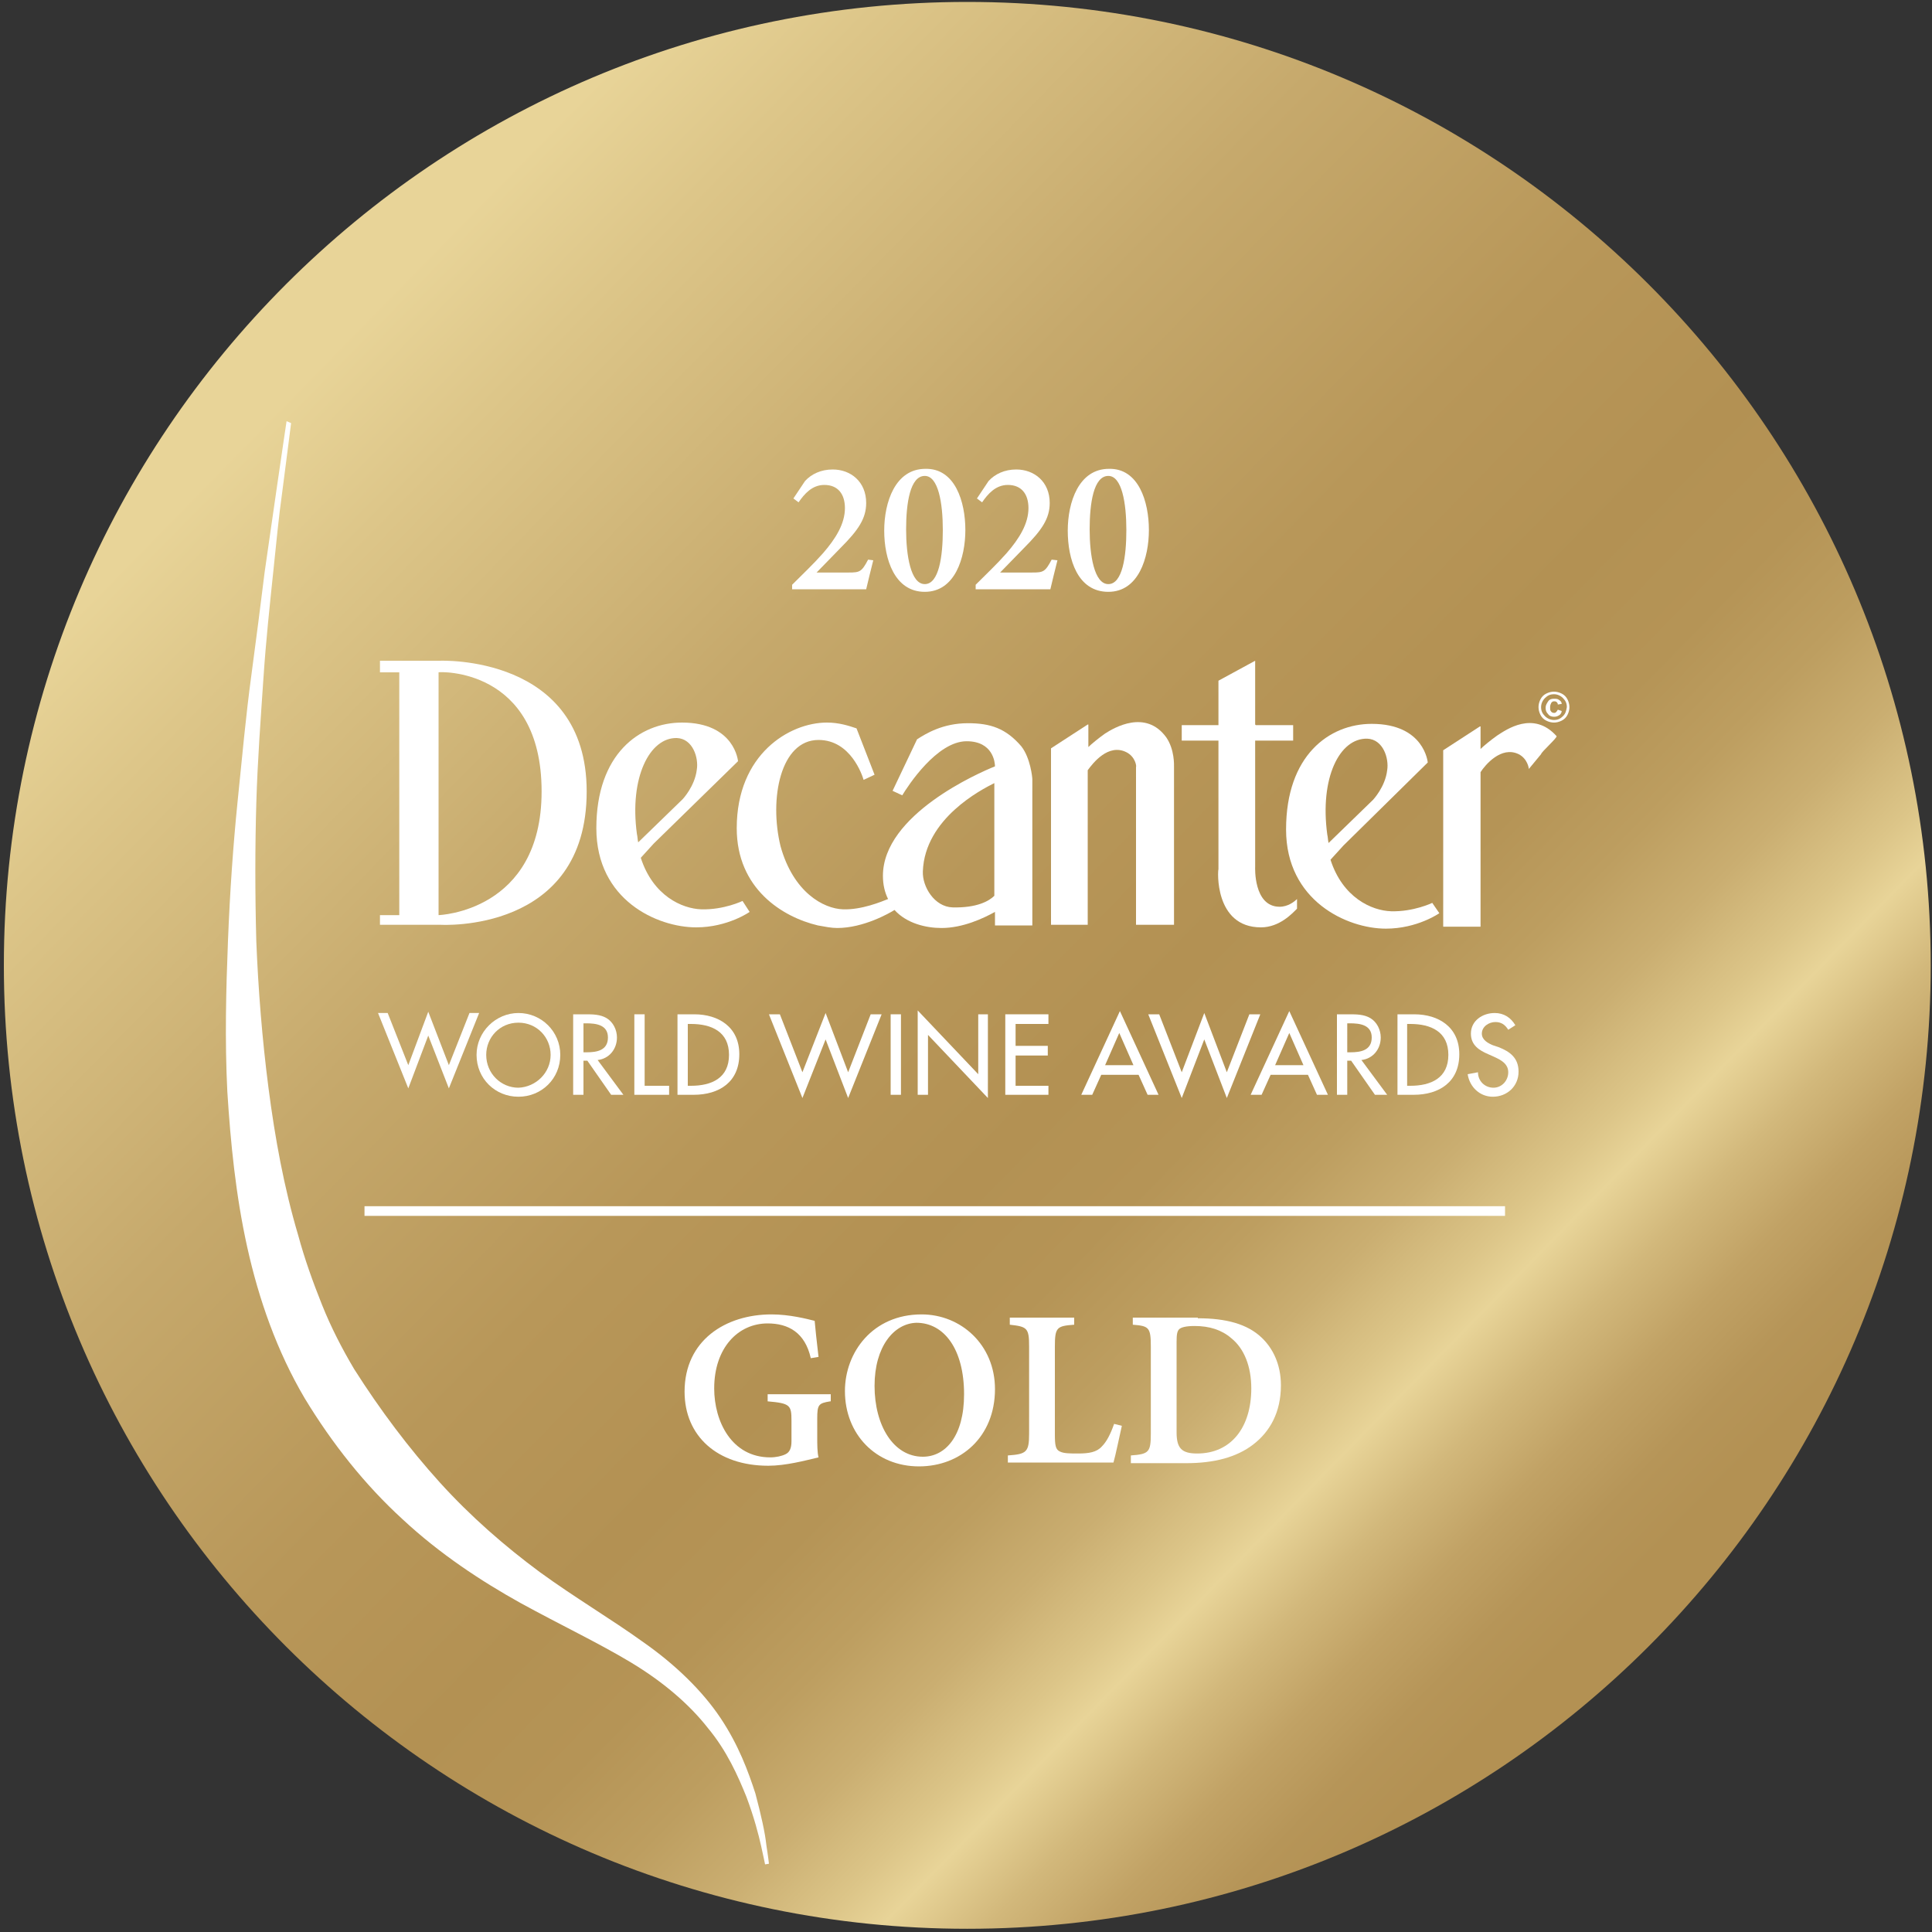 <?xml version="1.0" encoding="utf-8"?>
<!-- Generator: Adobe Illustrator 24.3.0, SVG Export Plug-In . SVG Version: 6.00 Build 0)  -->
<svg version="1.1" id="Layer_1" xmlns="http://www.w3.org/2000/svg" xmlns:xlink="http://www.w3.org/1999/xlink" x="0px" y="0px"
	 viewBox="0 0 300 300" style="enable-background:new 0 0 300 300;" xml:space="preserve">
<rect x="0" y="0" width="300" height="300" fill="#333333" stroke="none"/>
<style type="text/css">
	.st0{fill:url(#SVGID_1_);}
	.st1{fill:#FFFFFF;}
</style>
<linearGradient id="SVGID_1_" gradientUnits="userSpaceOnUse" x1="52.127" y1="53.844" x2="250.506" y2="248.069">
	<stop  offset="0" style="stop-color:#E8D498"/>
	<stop  offset="8.346670e-02" style="stop-color:#DDC689"/>
	<stop  offset="0.284" style="stop-color:#C6A96C"/>
	<stop  offset="0.457" style="stop-color:#B89759"/>
	<stop  offset="0.58" style="stop-color:#B39153"/>
	<stop  offset="0.652" style="stop-color:#B59456"/>
	<stop  offset="0.71" style="stop-color:#BD9E60"/>
	<stop  offset="0.762" style="stop-color:#CAAE71"/>
	<stop  offset="0.81" style="stop-color:#DCC588"/>
	<stop  offset="0.836" style="stop-color:#E8D498"/>
	<stop  offset="0.878" style="stop-color:#D2B87B"/>
	<stop  offset="0.921" style="stop-color:#C1A265"/>
	<stop  offset="0.963" style="stop-color:#B69558"/>
	<stop  offset="1" style="stop-color:#B39153"/>
</linearGradient>
<path class="st0" d="M0.6,149.9c0,82.6,67,149.6,149.6,149.6c82.6,0,149.6-67,149.6-149.6c0-82.6-67-149.6-149.6-149.6
	C67.6,0.3,0.6,67.3,0.6,149.9"/>
<g>
	<defs>
		<rect id="SVGID_2_" x="-32.3" y="-31.3" width="364" height="361.9"/>
	</defs>
	<clipPath id="SVGID_3_">
		<use xlink:href="#SVGID_2_"  style="overflow:visible;"/>
	</clipPath>
</g>
<path class="st1" d="M45.2,65.7c0,0-0.5,4-1.4,10.9c-0.5,3.5-0.9,7.7-1.4,12.5c-0.5,4.8-1.1,10.3-1.5,16.3c-0.4,6-0.9,12.5-1.1,19.3
	c-0.2,6.9-0.2,14.1,0,21.5c0.3,7.4,0.9,15.1,1.9,22.8c1,7.7,2.4,15.4,4.6,22.8c1,3.7,2.3,7.3,3.7,10.8c1.4,3.5,3.1,6.8,5,10
	c4,6.3,8.5,12.3,13.3,17.6c4.8,5.3,10.1,9.9,15.5,13.9c5.5,4,11.1,7.3,16.1,10.9c5,3.5,9.2,7.6,12,11.8c2.8,4.2,4.3,8.3,5.4,11.7
	c0.9,3.4,1.5,6.1,1.7,8c0.3,1.9,0.4,2.9,0.4,2.9l-0.6,0.1c0,0-0.2-1-0.6-2.8c-0.4-1.8-1.1-4.5-2.3-7.7c-1.3-3.2-3-7.1-6-10.7
	c-2.9-3.7-7-7.2-12-10.2c-5-3-10.9-5.8-17.1-9.2c-6.1-3.4-12.5-7.6-18.3-13c-5.8-5.3-10.9-11.7-15.2-18.8
	c-4.3-7.3-7.1-15.3-8.9-23.4c-1.8-8.1-2.6-16.3-3.1-24.2c-0.4-8-0.2-15.8,0.1-23.4c0.3-7.6,0.8-14.8,1.5-21.7
	c0.7-6.9,1.3-13.4,2.1-19.3c0.8-6,1.5-11.4,2.1-16.3c0.7-4.8,1.3-9,1.8-12.5c1-6.9,1.6-10.9,1.6-10.9L45.2,65.7z"/>
<g>
	<g>
		<path class="st1" d="M195.8,144c2.9,0,4.9-2.2,5.6-2.9v-1.5c-0.4,0.4-1.4,1.2-2.7,1.2c-4.1,0-3.8-6.2-3.8-6.2V115
			c0.6,0,1.8,0,2.6,0c0.7,0,3.3,0,3.3,0l0-2.4H195l-0.1-0.1c0,0.2,0-9.4,0-9.4v-0.5l-5.7,3.1v6.9h-5.7v2.4h5.7l0,20
			C189.1,135,188.5,144,195.8,144"/>
		<path class="st1" d="M235.8,117.1c1.4,0.7,1.6,2.2,1.6,2.3l1.9-2.3c0-0.3,2.6-2.6,2.4-2.8c-3.6-4-7.8-1-9.2-0.1
			c-1,0.7-2.2,1.7-2.6,2.1v-3.5h-0.1l-5.7,3.7l0,27.4h5.8l0-24C230.6,118.8,233.1,115.8,235.8,117.1"/>
		<path class="st1" d="M215.2,144.2c4.9,0,8.3-2.4,8.3-2.4l-1.1-1.6c0,0-2.9,1.4-6.4,1.3c-3-0.1-7.5-2.1-9.4-8l2-2.2l13.1-12.9
			c0,0-0.5-6-8.7-6c-6.6,0-13.3,4.9-13.3,16.4C199.7,139.9,209.2,144.2,215.2,144.2 M212.3,114.7c2.5,0.1,3.4,3.1,3.1,4.9
			c-0.3,2.6-2.2,4.6-2.2,4.6l-6.9,6.7c-0.1-0.4-0.1-0.9-0.2-1.3C204.9,120.8,208,114.6,212.3,114.7"/>
		<path class="st1" d="M168.9,143.6v-24c0.8-1.1,3.2-4.2,6-2.8c1.4,0.7,1.6,2.2,1.5,2.3l0,24.5l5.9,0v-24.5c0-0.3,0.1-2.7-1.2-4.6
			c-3.2-4.4-8.1-1.5-9.5-0.6c-1,0.7-2.2,1.7-2.6,2.1v-3.5h-0.1l-5.7,3.7v27.4L168.9,143.6z"/>
		<path class="st1" d="M114.4,128.6c0,9.4,7.1,13.8,12.6,15.1c1.1,0.2,2.1,0.4,3,0.4c4.1,0,8.1-2.3,8.9-2.8c1.9,2.1,4.9,2.8,7.3,2.8
			c3.3,0,6.5-1.5,8.3-2.5v2.1h5.8v-22.7c0-0.3-0.3-3.3-1.7-5.1c-2.4-2.8-4.8-3.6-8.3-3.6c-3.9,0-6.5,1.6-7.9,2.5l-3.8,8l1.5,0.7
			c0.9-1.5,5.4-8.4,10-8.4c4.1,0,4.4,3.3,4.4,3.9c-2.5,1-17.4,7.5-17.4,17c0,1.4,0.3,2.6,0.8,3.6c-1,0.4-4.1,1.7-7,1.6
			c-3-0.1-7.7-2.6-9.7-9.8c-1.8-7.4,0-16.5,5.9-16.5c5,0,6.8,5.5,7,6.2l1.7-0.8l-2.8-7.2c-1.2-0.4-2.7-0.9-4.6-0.9
			C122.6,112.2,114.4,117.1,114.4,128.6 M154.4,121.6l0,17.5c-0.8,0.8-2.7,1.9-6.5,1.8c-2.8-0.1-4.7-3.2-4.6-5.6
			C143.6,127.1,152.4,122.6,154.4,121.6"/>
		<path class="st1" d="M59,143.6h9.4c0,0,22.7,1.4,22.7-20.7c0-21.3-22.8-20.3-22.8-20.3l-9.3,0l0,1.8H62v37.7H59V143.6z
			 M84.1,122.9c0,18.7-16,19.2-16,19.2l0-37.7C68.1,104.3,84.1,103.6,84.1,122.9"/>
		<path class="st1" d="M114.6,118.2c0,0-0.5-6-8.7-6c-6.6,0-13.3,4.9-13.3,16.4c0,11.2,9.5,15.4,15.5,15.4c4.9,0,8.3-2.4,8.3-2.4
			l-1.1-1.7c0,0-2.9,1.4-6.4,1.3c-3-0.1-7.5-2.1-9.4-8l2-2.2L114.6,118.2z M99.1,130.8c-0.1-0.4-0.1-0.9-0.2-1.3
			c-1.2-8.8,2-15,6.2-14.9c2.5,0.1,3.4,3.1,3.1,4.9c-0.3,2.6-2.2,4.6-2.2,4.6L99.1,130.8z"/>
		<path class="st1" d="M241.6,110.6c-0.1,0.1-0.2,0.1-0.3,0.1c-0.2,0-0.4-0.1-0.5-0.3c-0.1-0.1-0.1-0.3-0.1-0.6
			c0-0.3,0.1-0.5,0.2-0.7c0.1-0.1,0.2-0.2,0.4-0.2c0.1,0,0.3,0,0.4,0.1c0.1,0.1,0.2,0.2,0.2,0.4l0.6-0.1c0-0.3-0.2-0.5-0.4-0.6
			c-0.2-0.2-0.5-0.2-0.8-0.2c-0.4,0-0.7,0.1-0.9,0.4c-0.2,0.3-0.4,0.6-0.4,1c0,0.4,0.1,0.7,0.4,1c0.2,0.3,0.6,0.4,0.9,0.4
			c0.4,0,0.6-0.1,0.9-0.3c0.1-0.1,0.3-0.3,0.3-0.6l-0.6-0.2C241.8,110.4,241.7,110.5,241.6,110.6"/>
		<path class="st1" d="M243.4,108.6c-0.2-0.4-0.5-0.7-0.9-0.9c-0.4-0.2-0.8-0.3-1.2-0.3c-0.4,0-0.8,0.1-1.2,0.3
			c-0.4,0.2-0.7,0.5-0.9,0.9c-0.2,0.4-0.3,0.8-0.3,1.2c0,0.4,0.1,0.8,0.3,1.2c0.2,0.4,0.5,0.7,0.9,0.9c0.4,0.2,0.8,0.3,1.2,0.3
			c0.4,0,0.8-0.1,1.2-0.3c0.4-0.2,0.7-0.5,0.9-0.9c0.2-0.4,0.3-0.8,0.3-1.2C243.7,109.4,243.6,109,243.4,108.6 M242.7,111.2
			c-0.4,0.4-0.8,0.6-1.4,0.6c-0.5,0-1-0.2-1.4-0.6c-0.4-0.4-0.6-0.8-0.6-1.4c0-0.5,0.2-1,0.6-1.4c0.4-0.4,0.8-0.6,1.4-0.6
			c0.5,0,1,0.2,1.4,0.6c0.4,0.4,0.6,0.8,0.6,1.4C243.2,110.4,243.1,110.8,242.7,111.2"/>
	</g>
	<g>
		<path class="st1" d="M87,163.8c0,3.7-2.9,6.5-6.5,6.5c-3.6,0-6.5-2.8-6.5-6.5c0-3.6,3-6.5,6.5-6.5C84.1,157.3,87,160.2,87,163.8
			 M85.5,163.8c0-2.7-2.1-5-5-5c-2.9,0-5,2.3-5,5c0,2.9,2.3,5.1,5,5.1C83.2,168.8,85.5,166.6,85.5,163.8"/>
		<path class="st1" d="M96.8,170h-1.9l-3.7-5.3h-0.6v5.3H89v-12.5h1.9c1.1,0,2.3,0,3.3,0.6c1,0.6,1.6,1.8,1.6,3c0,1.8-1.2,3.3-3,3.5
			L96.8,170z M90.6,163.4h0.5c1.6,0,3.3-0.3,3.3-2.3c0-2-1.9-2.2-3.4-2.2h-0.4V163.4z"/>
		<polygon class="st1" points="100.1,168.6 103.9,168.6 103.9,170 98.5,170 98.5,157.5 100.1,157.5 		"/>
		<path class="st1" d="M105.2,157.5h2.6c3.8,0,7,2,7,6.2c0,4.3-3.1,6.3-7.1,6.3h-2.5V157.5z M106.8,168.6h0.5c3.2,0,5.9-1.2,5.9-4.8
			c0-3.6-2.7-4.8-5.9-4.8h-0.5V168.6z"/>
		<polygon class="st1" points="124.6,166.5 128.2,157.3 131.7,166.5 135.2,157.5 136.9,157.5 131.7,170.5 128.2,161.4 124.6,170.5 
			119.4,157.5 121.1,157.5 		"/>
		<rect x="138.3" y="157.5" class="st1" width="1.6" height="12.5"/>
		<polygon class="st1" points="142.5,156.9 151.9,166.8 151.9,157.5 153.4,157.5 153.4,170.5 144.1,160.7 144.1,170 142.5,170 		"/>
		<polygon class="st1" points="156.1,157.5 162.8,157.5 162.8,159 157.7,159 157.7,162.4 162.7,162.4 162.7,163.9 157.7,163.9 
			157.7,168.6 162.8,168.6 162.8,170 156.1,170 		"/>
		<path class="st1" d="M171,166.9l-1.4,3.1h-1.7l6-13l6,13h-1.7l-1.4-3.1H171z M173.8,160.4l-2.2,5h4.4L173.8,160.4z"/>
		<polygon class="st1" points="183.5,166.5 187,157.3 190.5,166.5 194,157.5 195.7,157.5 190.5,170.5 187,161.4 183.5,170.5 
			178.3,157.5 180,157.5 		"/>
		<path class="st1" d="M197.3,166.9l-1.4,3.1h-1.7l6-13l6,13h-1.7l-1.4-3.1H197.3z M200.2,160.4l-2.2,5h4.4L200.2,160.4z"/>
		<path class="st1" d="M215.4,170h-1.9l-3.7-5.3h-0.6v5.3h-1.6v-12.5h1.9c1.1,0,2.3,0,3.3,0.6c1,0.6,1.6,1.8,1.6,3
			c0,1.8-1.2,3.3-3,3.5L215.4,170z M209.2,163.4h0.5c1.6,0,3.3-0.3,3.3-2.3c0-2-1.9-2.2-3.4-2.2h-0.4V163.4z"/>
		<path class="st1" d="M217,157.5h2.6c3.8,0,7,2,7,6.2c0,4.3-3.1,6.3-7.1,6.3H217V157.5z M218.5,168.6h0.5c3.2,0,5.9-1.2,5.9-4.8
			c0-3.6-2.7-4.8-5.9-4.8h-0.5V168.6z"/>
		<path class="st1" d="M234.2,159.9c-0.5-0.8-1.1-1.2-2-1.2c-1,0-2.1,0.7-2.1,1.8c0,1,1,1.5,1.7,1.8l0.9,0.3
			c1.8,0.7,3.1,1.7,3.1,3.8c0,2.3-1.8,3.9-4,3.9c-2,0-3.6-1.5-3.9-3.5l1.6-0.3c0,1.4,1.1,2.4,2.4,2.4c1.3,0,2.3-1.1,2.3-2.4
			c0-1.3-1.1-1.9-2.2-2.4l-0.9-0.4c-1.4-0.6-2.7-1.4-2.7-3.2c0-2,1.8-3.2,3.7-3.2c1.4,0,2.5,0.7,3.2,1.9L234.2,159.9z"/>
		<polygon class="st1" points="63.4,165.4 66.5,157.1 69.7,165.4 72.9,157.3 74.4,157.3 69.7,169 66.5,160.8 63.4,169 58.7,157.3 
			60.2,157.3 		"/>
	</g>
</g>
<rect x="56.6" y="187.3" class="st1" width="177.1" height="1.5"/>
<g>
	<path class="st1" d="M135.6,87c-0.4,1.6-0.8,3.2-1.1,4.5H123v-0.7c1.6-1.6,3.3-3.2,4.8-4.9c2-2.3,3.4-4.6,3.4-7
		c0-2.2-1.1-3.6-3.2-3.6c-1.9,0-3.1,1.4-4,2.7l-0.8-0.6l1.8-2.7c1-1.1,2.5-1.8,4.3-1.8c2.8,0,5.2,1.9,5.2,5.2c0,2.4-1.2,4.2-4,7
		l-3.7,3.8h5c1.7,0,2-0.1,3-2L135.6,87z"/>
	<path class="st1" d="M149.9,82.3c0,4.3-1.6,9.6-6.3,9.6s-6.3-5.1-6.3-9.5c0-4.4,1.7-9.6,6.4-9.6C148.3,72.7,149.9,77.9,149.9,82.3z
		 M140.7,82.2c0,4,0.7,8.5,2.9,8.5c2.2,0,2.8-4.3,2.8-8.4c0-4.2-0.7-8.4-2.8-8.4C141.3,73.9,140.7,78.2,140.7,82.2z"/>
	<path class="st1" d="M164.2,87c-0.4,1.6-0.8,3.2-1.1,4.5h-11.6v-0.7c1.6-1.6,3.3-3.2,4.8-4.9c2-2.3,3.4-4.6,3.4-7
		c0-2.2-1.1-3.6-3.2-3.6c-1.9,0-3.1,1.4-4,2.7l-0.8-0.6l1.8-2.7c1-1.1,2.5-1.8,4.3-1.8c2.8,0,5.2,1.9,5.2,5.2c0,2.4-1.2,4.2-4,7
		l-3.7,3.8h5c1.7,0,2-0.1,3-2L164.2,87z"/>
	<path class="st1" d="M178.4,82.3c0,4.3-1.6,9.6-6.3,9.6c-4.8,0-6.3-5.1-6.3-9.5c0-4.4,1.7-9.6,6.4-9.6
		C176.8,72.7,178.4,77.9,178.4,82.3z M169.2,82.2c0,4,0.7,8.5,2.9,8.5c2.2,0,2.8-4.3,2.8-8.4c0-4.2-0.7-8.4-2.8-8.4
		C169.8,73.9,169.2,78.2,169.2,82.2z"/>
</g>
<g>
	<path class="st1" d="M128.9,217.6c-1.8,0.3-2,0.5-2,2.7v2.8c0,1.2,0,2.4,0.2,3.2c-2.1,0.5-5.1,1.3-7.8,1.3c-7.9,0-13-4.6-13-11.5
		c0-8,6.4-12,13.5-12c2.8,0,5.5,0.7,6.7,1c0.1,1.2,0.3,3,0.6,5.6l-1.2,0.2c-0.9-4-3.5-5.4-6.7-5.4c-4.6,0-8.3,3.8-8.3,10.1
		c0,5.1,2.7,10.7,8.7,10.7c0.9,0,1.8-0.2,2.4-0.5c0.6-0.3,0.9-0.9,0.9-2v-3.2c0-2.4-0.2-2.7-3.7-3v-1.1h9.8V217.6z"/>
	<path class="st1" d="M154.5,215.7c0,7.4-5.3,12-11.8,12c-6.7,0-11.5-5-11.5-11.7c0-6,4.3-11.9,11.9-11.9
		C149.2,204.1,154.5,208.8,154.5,215.7z M135.8,215.2c0,6.1,2.9,11,7.5,11c3.5,0,6.4-3.2,6.4-9.7c0-7-3.1-11.1-7.4-11.1
		C138.8,205.5,135.8,209.1,135.8,215.2z"/>
	<path class="st1" d="M174.2,221.4c-0.3,1.3-1,4.7-1.3,5.7h-16.4V226c2.9-0.2,3.3-0.5,3.3-3.4v-13.5c0-2.9-0.3-3.1-3-3.4v-1.1h10
		v1.1c-2.7,0.2-3,0.4-3,3.4v13.6c0,1.7,0.1,2.4,0.8,2.7c0.6,0.3,1.6,0.3,2.8,0.3c1.7,0,2.9-0.2,3.7-1.1c0.7-0.7,1.3-1.8,1.9-3.5
		L174.2,221.4z"/>
	<path class="st1" d="M186,204.7c4.4,0,7.7,0.9,9.9,3c1.7,1.6,3,4.1,3,7.4c0,4.2-1.7,7.2-4.3,9.2c-2.6,2-6.1,2.9-10.4,2.9h-8.6V226
		c2.8-0.2,3.1-0.5,3.1-3.4v-13.5c0-3-0.3-3.2-2.8-3.4v-1.1H186z M182.7,222.4c0,2.5,0.8,3.3,3.2,3.3c5.3,0,8.4-4.1,8.4-10.1
		c0-3.4-1.1-6.2-3.1-7.8c-1.5-1.3-3.4-1.9-5.7-1.9c-1.3,0-2.1,0.2-2.4,0.5c-0.3,0.3-0.4,0.8-0.4,1.9V222.4z"/>
</g>
</svg>

